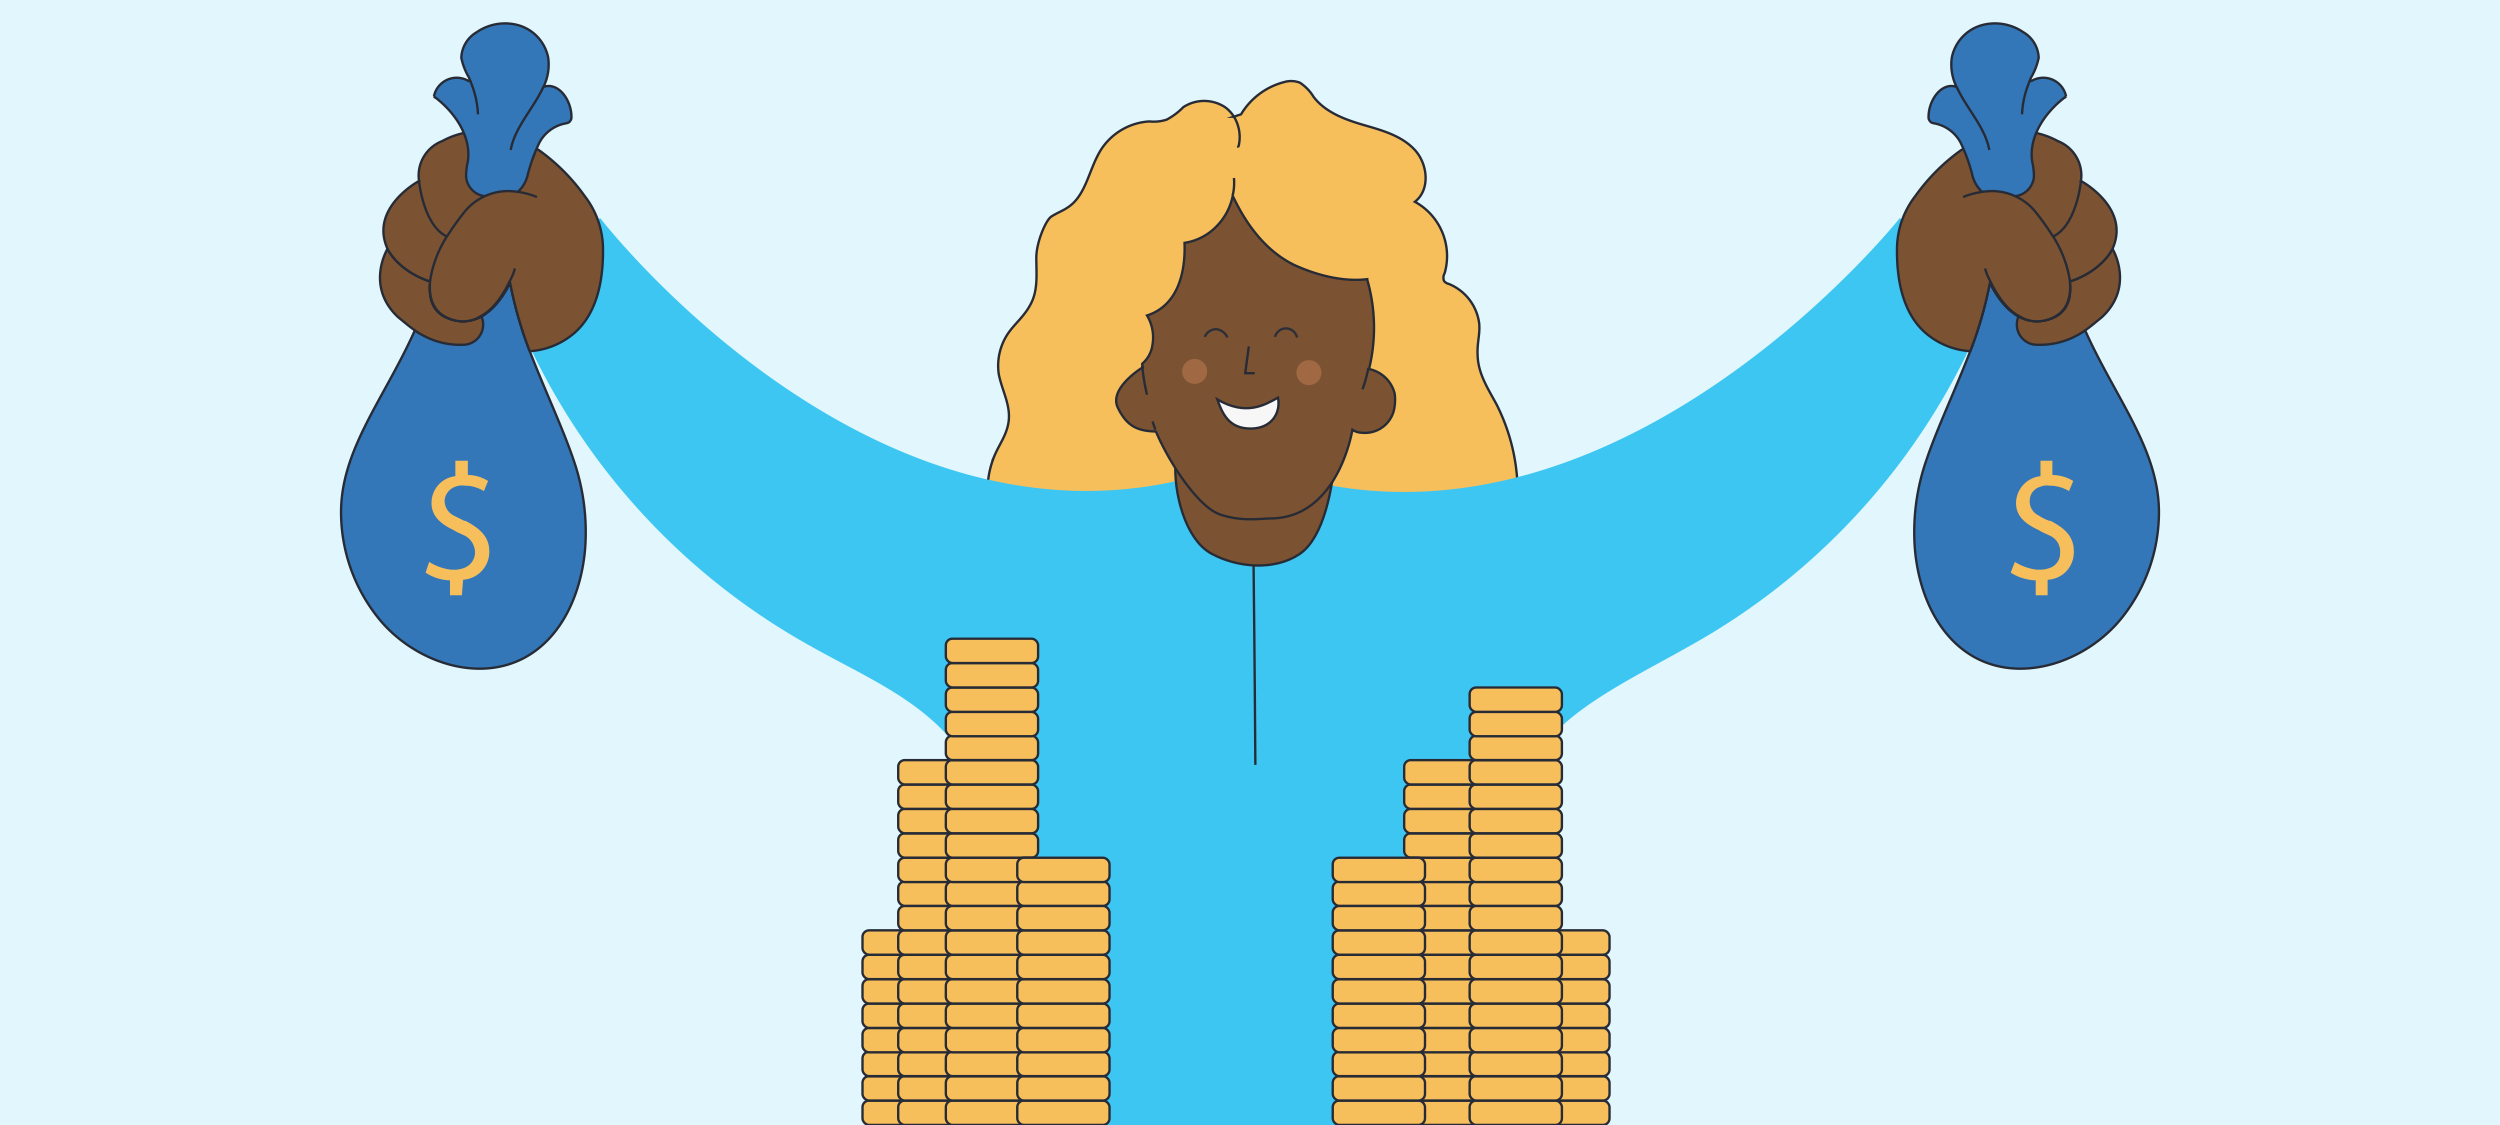 <?xml version="1.0" encoding="utf-8"?>
<svg xmlns="http://www.w3.org/2000/svg" data-name="Capa 3" id="Capa_3" viewBox="0 0 420 189">
  <defs>
    <style>.cls-1{fill:#e1f7fd;}.cls-2,.cls-9{fill:#f7bf5c;}.cls-2,.cls-4,.cls-5,.cls-6,.cls-7{stroke:#272b36;}.cls-10,.cls-2,.cls-4,.cls-5,.cls-6,.cls-7{stroke-miterlimit:10;stroke-width:0.4px;}.cls-3{fill:#3dc6f2;}.cls-4{fill:#3377b8;}.cls-5{fill:#7c5332;}.cls-10,.cls-6{fill:none;}.cls-7{fill:#f7f7f7;}.cls-8{fill:#a06944;}.cls-10{stroke:#2c2f38;}</style>
  </defs>
  <rect class="cls-1" height="189" width="420"/>
  <rect class="cls-2" height="4.09" rx="1.1" width="15.5" x="144.9" y="184.9"/>
  <rect class="cls-2" height="4.09" rx="1.1" width="15.5" x="144.9" y="180.8"/>
  <rect class="cls-2" height="4.09" rx="1.1" width="15.5" x="144.9" y="176.7"/>
  <rect class="cls-2" height="4.09" rx="1.1" width="15.5" x="144.9" y="172.7"/>
  <rect class="cls-2" height="4.09" rx="1.1" width="15.5" x="144.9" y="168.6"/>
  <rect class="cls-2" height="4.09" rx="1.1" width="15.5" x="144.9" y="164.5"/>
  <rect class="cls-2" height="4.09" rx="1.1" width="15.5" x="144.9" y="160.4"/>
  <rect class="cls-2" height="4.09" rx="1.1" width="15.5" x="144.9" y="156.3"/>
  <path class="cls-2" d="M248.5,102.4a32.9,32.9,0,0,0,2.9-34.5c-1.3-2.4-2.8-4.7-3.1-7.4s.4-4.1.2-6.2a8.3,8.3,0,0,0-5.1-6.6,1.4,1.4,0,0,1-.8-.5,1.5,1.5,0,0,1,.1-1.3,10.4,10.4,0,0,0-5-12c2.6-2,2.2-6.3,0-8.7s-5.5-3.3-8.6-4.2-6.4-2.1-8.4-4.7a7.6,7.6,0,0,0-2.3-2.4,4.1,4.1,0,0,0-2.7-.1,11.9,11.9,0,0,0-7.2,5.4l-1.2.4a5.7,5.7,0,0,0-1.5-1.6,6.4,6.4,0,0,0-7,0,11.4,11.4,0,0,1-2.8,2.1,7,7,0,0,1-2.9.3,10.4,10.4,0,0,0-8.1,4.7c-2.1,3.3-2.5,7.8-5.7,9.8-.9.6-1.8.9-2.7,1.5s-2.5,4.3-2.5,6.9.3,5.2-.8,7.5-2.8,3.5-4,5.3a9.7,9.7,0,0,0-1.5,6.8c.5,2.5,1.8,4.8,1.7,7.3s-1.5,4.2-2.4,6.3a15.4,15.4,0,0,0,0,11.9L186,104.1Z"/>
  <path class="cls-3" d="M319.2,36.6S274,93.5,219.9,80.8L210,91.3,198.6,80.6c-54.1,12.8-97.8-44-97.8-44L87.4,54.7a112.7,112.7,0,0,0,48.7,53.8c8.1,4.6,17.1,8.3,23.3,15.3s9.1,65.2,9.1,65.2h83s3.8-59.2,9.1-65.2,15.2-10.7,23.3-15.3a112.7,112.7,0,0,0,48.7-53.8Z"/>
  <path class="cls-4" d="M98.3,92.2c-.6,7.2-3.7,14.7-10,18.2-8.3,4.6-19.3.5-25-6.9a28.4,28.4,0,0,1-6-17c-.2-10.8,7.2-19.4,12.4-31,4.8,3.2,7.6-.8,9.4.1.4-.9,2.3-1.2,1.7-2.4,2.4-1.3,4-3.9,4.9-5.7A66.9,66.9,0,0,0,89,59c2.5,6.5,5.5,12.8,7.3,18.1A36.9,36.9,0,0,1,98.3,92.2Z"/>
  <path class="cls-5" d="M80.9,53.2a3.4,3.4,0,0,1-2.7,4.7,13.1,13.1,0,0,1-8.5-2.4c-.9-.6-1.8-1.4-2.8-2.2-5.6-5.2-1.8-11.5-1.8-11.5s1.7,3.7,7.2,5.5c-.4,3.1.6,5.6,3.7,6.4a6.4,6.4,0,0,0,4.8-.5Z"/>
  <path class="cls-5" d="M95.8,56.5A12.7,12.7,0,0,1,89,59a66.9,66.9,0,0,1-3.3-11.5c-.9,1.8-2.5,4.4-4.9,5.7a6.4,6.4,0,0,1-4.8.5c-3.1-.8-4.1-3.3-3.7-6.4-5.5-1.8-7.2-5.5-7.2-5.5-3.1-6.9,5.3-11.4,5.3-11.4a6.2,6.2,0,0,1,3.9-6.7,13.5,13.5,0,0,1,4.4-1.5,15.1,15.1,0,0,1,8.2,1l3.6,2a32.9,32.9,0,0,1,7.7,7.7,14.7,14.7,0,0,1,3.1,8.5C101.4,46.1,100.7,52.9,95.8,56.5Z"/>
  <path class="cls-6" d="M80.8,53.2a2.4,2.4,0,0,0-.6-.9"/>
  <path class="cls-6" d="M73.5,47.6l-1.2-.3"/>
  <path class="cls-6" d="M70.4,30.4s.9,10,6.9,9.8"/>
  <path class="cls-6" d="M210.6,95s.2,16.7.3,33.5"/>
  <path class="cls-5" d="M224.3,76.7c-.4,5-1.8,13.6-6,16.4s-10.4,2.3-14.8-.1-6.4-10.3-6-15.6l5.2-.7,15.2,1Z"/>
  <path class="cls-5" d="M234.3,68.2a5,5,0,0,1-5.5,4.5,3,3,0,0,1-1.6-.5S224.9,87,213.5,87.1c-1.7,0-4.9.6-8.6-.7s-8.6-8.9-10.7-13.9c-2.9-.1-4.8-.7-6.4-4s4.2-6.8,4.2-6.8a1.3,1.3,0,0,1-.1-.6h0a5,5,0,0,0,1.7-3.1,7.2,7.2,0,0,0-.9-5c5-1.6,6.5-6.9,6.3-12.2a9.4,9.4,0,0,0,5.4-2.8,10.1,10.1,0,0,0,2.7-5.1h0c1.7,3.6,4.8,8.9,10.3,11.6,3.7,1.7,8.2,2.9,12.3,2.4V47a29.2,29.2,0,0,1,.3,15,5.6,5.6,0,0,1,4.3,4.1A7.4,7.4,0,0,1,234.3,68.2Z"/>
  <path class="cls-7" d="M204.5,67.1c.9,2.5,2,4.9,5.6,4.9s5.1-2.7,4.6-5.2C212.4,68.1,209.3,69.9,204.5,67.1Z"/>
  <path class="cls-6" d="M209.8,58.2l-.6,4.5h1.6"/>
  <path class="cls-6" d="M191.9,61.4a31.4,31.4,0,0,0,.8,4.9"/>
  <path class="cls-6" d="M228.9,65.4a24.2,24.2,0,0,0,1-3.6"/>
  <path class="cls-6" d="M194.1,72.2c-.2-.5-.3-1-.5-1.4"/>
  <circle class="cls-8" cx="200.7" cy="62.4" r="2.1"/>
  <circle class="cls-8" cx="219.9" cy="62.6" r="2.1"/>
  <path class="cls-4" d="M79,13.6a3.6,3.6,0,0,0-.4-.9,10.8,10.8,0,0,1-1.1-3,5.2,5.2,0,0,1,2.6-4.3,8.4,8.4,0,0,1,7.2-1.1,7.1,7.1,0,0,1,4.8,5.4,8.5,8.5,0,0,1-.8,4.9h0c2.6-.9,4.8,2.4,4.7,5.2a.8.8,0,0,1-.2.5c-.2.4-.7.4-1.1.5A6.3,6.3,0,0,0,90.6,24a29.2,29.2,0,0,0-1.9,5.2,5.7,5.7,0,0,1-2.4,3.6,5.8,5.8,0,0,1-2.9.5l-2.3-.4a3.6,3.6,0,0,1-2.8-3.2,11.5,11.5,0,0,1,.3-2.6c.6-4.2-2.2-8.3-5.7-10.9a3.9,3.9,0,0,1,5.8-2.6Z"/>
  <path class="cls-6" d="M80.3,19.2A15.8,15.8,0,0,0,79,13.6"/>
  <path class="cls-5" d="M86.5,45.1a8.5,8.5,0,0,1-.8,2c-.9,1.9-2.5,4.7-4.9,6a5.6,5.6,0,0,1-4.8.6c-3.1-.9-4.1-3.5-3.7-6.8a19.3,19.3,0,0,1,3.2-7.8,43.3,43.3,0,0,1,2.7-3.7,9.5,9.5,0,0,1,7-3.3,13.5,13.5,0,0,1,5,1"/>
  <path class="cls-6" d="M91.3,14.6a29.1,29.1,0,0,1-1.7,3c-1.5,2.4-3.3,4.8-3.8,7.6"/>
  <path class="cls-9" d="M82.2,92.9a4.7,4.7,0,0,1-4.4,4.5l-.2,2.6h-2V97.5a7.7,7.7,0,0,1-4.1-1.3l.6-1.8a9,9,0,0,0,3.6,1.3h.3a4.2,4.2,0,0,0,1.7-.2,2.8,2.8,0,0,0,2.1-2.6A3.2,3.2,0,0,0,78.1,90l-1.3-.6-.7-.4c-2.3-1.1-3.7-2.5-3.6-4.7a4.5,4.5,0,0,1,4-4.3V77.4h2.1v2.4a6.5,6.5,0,0,1,3.4,1l-.7,1.7a6.5,6.5,0,0,0-2.8-.9h-.4a3.1,3.1,0,0,0-1.7.2,2.7,2.7,0,0,0-1.7,2.2,2.8,2.8,0,0,0,1.5,2.6l1.8.9h.2C80.9,88.9,82.3,90.4,82.2,92.9Z"/>
  <path class="cls-4" d="M321.7,92.2c.6,7.2,3.7,14.7,10,18.2,8.3,4.6,19.3.5,25-6.9a28.4,28.4,0,0,0,6-17c.2-10.8-7.2-19.4-12.4-31-4.8,3.2-7.6-.8-9.4.1-.4-.9-2.3-1.2-1.7-2.4-2.4-1.3-4-3.9-4.9-5.7A66.9,66.9,0,0,1,331,59c-2.5,6.5-5.5,12.8-7.3,18.1A36.9,36.9,0,0,0,321.7,92.2Z"/>
  <path class="cls-5" d="M339.1,53.2a3.4,3.4,0,0,0,2.7,4.7,13.1,13.1,0,0,0,8.5-2.4c.9-.6,1.8-1.4,2.8-2.2,5.6-5.2,1.8-11.5,1.8-11.5s-1.7,3.7-7.2,5.5c.4,3.1-.6,5.6-3.7,6.4a6.4,6.4,0,0,1-4.8-.5Z"/>
  <path class="cls-5" d="M324.2,56.5A12.7,12.7,0,0,0,331,59a66.9,66.9,0,0,0,3.3-11.5c.9,1.8,2.5,4.4,4.9,5.7a6.4,6.4,0,0,0,4.8.5c3.1-.8,4.1-3.3,3.7-6.4,5.5-1.8,7.2-5.5,7.2-5.5,3.1-6.9-5.3-11.4-5.3-11.4a6.2,6.2,0,0,0-3.9-6.7,13.5,13.5,0,0,0-4.4-1.5,15.1,15.1,0,0,0-8.2,1l-3.6,2a32.9,32.9,0,0,0-7.7,7.7,14.7,14.7,0,0,0-3.1,8.5C318.6,46.1,319.3,52.9,324.2,56.5Z"/>
  <path class="cls-6" d="M339.8,52.3a2.4,2.4,0,0,0-.6.9"/>
  <path class="cls-6" d="M347.7,47.3l-1.2.3"/>
  <path class="cls-6" d="M349.6,30.4s-.9,10-6.9,9.8"/>
  <path class="cls-4" d="M341,13.6a3.6,3.6,0,0,1,.4-.9,10.8,10.8,0,0,0,1.1-3,5.2,5.2,0,0,0-2.6-4.3,8.4,8.4,0,0,0-7.2-1.1,7.1,7.1,0,0,0-4.8,5.4,8.5,8.5,0,0,0,.8,4.9h0c-2.6-.9-4.8,2.4-4.7,5.2a.8.8,0,0,0,.2.5c.2.4.7.4,1.1.5a6.3,6.3,0,0,1,4.1,3.2,29.2,29.2,0,0,1,1.9,5.2,5.7,5.7,0,0,0,2.4,3.6,5.8,5.8,0,0,0,2.9.5l2.3-.4a3.6,3.6,0,0,0,2.8-3.2,11.5,11.5,0,0,0-.3-2.6c-.6-4.2,2.2-8.3,5.7-10.9a3.9,3.9,0,0,0-5.8-2.6Z"/>
  <path class="cls-6" d="M339.7,19.2a15.8,15.8,0,0,1,1.3-5.6"/>
  <path class="cls-5" d="M333.5,45.1a8.5,8.5,0,0,0,.8,2c.9,1.9,2.5,4.7,4.9,6a5.6,5.6,0,0,0,4.8.6c3.1-.9,4.1-3.5,3.7-6.8a19.3,19.3,0,0,0-3.2-7.8,43.3,43.3,0,0,0-2.7-3.7,9.5,9.5,0,0,0-7-3.3,13.5,13.5,0,0,0-5,1"/>
  <path class="cls-6" d="M328.7,14.6a29.1,29.1,0,0,0,1.7,3c1.5,2.4,3.3,4.8,3.8,7.6"/>
  <path class="cls-9" d="M348.4,92.9a4.6,4.6,0,0,1-4.4,4.5V100h-2V97.5a8.3,8.3,0,0,1-4.2-1.3l.7-1.8a9,9,0,0,0,3.6,1.3h.3a4.7,4.7,0,0,0,1.7-.2,2.6,2.6,0,0,0,2-2.6,2.9,2.9,0,0,0-1.7-2.9l-1.3-.6-.7-.4c-2.4-1.1-3.8-2.5-3.7-4.7a4.6,4.6,0,0,1,4.1-4.3V77.4h2v2.4a6.9,6.9,0,0,1,3.5,1l-.7,1.7a6.5,6.5,0,0,0-2.9-.9h-.3a3,3,0,0,0-1.7.2,2.4,2.4,0,0,0-1.7,2.2,2.6,2.6,0,0,0,1.5,2.6,7.4,7.4,0,0,0,1.8.9h.2C347.2,88.9,348.5,90.4,348.4,92.9Z"/>
  <path class="cls-10" d="M202.4,56.6a2.1,2.1,0,0,1,1.9-1.3,2.3,2.3,0,0,1,1.9,1.4"/>
  <path class="cls-10" d="M214.2,56.6a1.9,1.9,0,0,1,3.7.1"/>
  <path class="cls-6" d="M207.3,29.9a9.3,9.3,0,0,1-.2,2.9"/>
  <path class="cls-6" d="M207.3,19.6a6.6,6.6,0,0,1,.8,4.9.4.4,0,0,0-.1.3"/>
  <rect class="cls-2" height="4.09" rx="1.1" width="15.5" x="150.9" y="184.9"/>
  <rect class="cls-2" height="4.09" rx="1.1" width="15.5" x="150.9" y="180.8"/>
  <rect class="cls-2" height="4.09" rx="1.1" width="15.5" x="150.9" y="176.7"/>
  <rect class="cls-2" height="4.09" rx="1.1" width="15.5" x="150.9" y="172.7"/>
  <rect class="cls-2" height="4.09" rx="1.1" width="15.5" x="150.9" y="168.6"/>
  <rect class="cls-2" height="4.09" rx="1.1" width="15.5" x="150.9" y="164.5"/>
  <rect class="cls-2" height="4.09" rx="1.1" width="15.5" x="150.9" y="160.4"/>
  <rect class="cls-2" height="4.09" rx="1.1" width="15.5" x="150.9" y="156.3"/>
  <rect class="cls-2" height="4.09" rx="1.1" width="15.5" x="150.9" y="152.2"/>
  <rect class="cls-2" height="4.09" rx="1.1" width="15.5" x="150.9" y="148.1"/>
  <rect class="cls-2" height="4.09" rx="1.1" width="15.5" x="150.9" y="144.1"/>
  <rect class="cls-2" height="4.09" rx="1.1" width="15.5" x="150.9" y="140"/>
  <rect class="cls-2" height="4.09" rx="1.1" width="15.5" x="150.9" y="135.9"/>
  <rect class="cls-2" height="4.09" rx="1.1" width="15.5" x="150.9" y="131.8"/>
  <rect class="cls-2" height="4.09" rx="1.1" width="15.5" x="150.9" y="127.7"/>
  <rect class="cls-2" height="4.09" rx="1.1" width="15.5" x="158.9" y="184.9"/>
  <rect class="cls-2" height="4.09" rx="1.1" width="15.5" x="158.9" y="180.8"/>
  <rect class="cls-2" height="4.09" rx="1.1" width="15.5" x="158.9" y="176.7"/>
  <rect class="cls-2" height="4.09" rx="1.1" width="15.5" x="158.9" y="172.7"/>
  <rect class="cls-2" height="4.09" rx="1.1" width="15.5" x="158.9" y="168.6"/>
  <rect class="cls-2" height="4.09" rx="1.1" width="15.5" x="158.9" y="164.5"/>
  <rect class="cls-2" height="4.09" rx="1.1" width="15.5" x="158.9" y="160.4"/>
  <rect class="cls-2" height="4.09" rx="1.1" width="15.5" x="158.9" y="156.3"/>
  <rect class="cls-2" height="4.09" rx="1.1" width="15.5" x="158.9" y="152.2"/>
  <rect class="cls-2" height="4.09" rx="1.1" width="15.5" x="158.9" y="148.1"/>
  <rect class="cls-2" height="4.09" rx="1.1" width="15.5" x="158.9" y="144.1"/>
  <rect class="cls-2" height="4.09" rx="1.1" width="15.5" x="158.9" y="140"/>
  <rect class="cls-2" height="4.09" rx="1.1" width="15.5" x="158.9" y="135.9"/>
  <rect class="cls-2" height="4.09" rx="1.1" width="15.5" x="158.9" y="131.8"/>
  <rect class="cls-2" height="4.09" rx="1.1" width="15.5" x="158.9" y="127.7"/>
  <rect class="cls-2" height="4.09" rx="1.1" width="15.5" x="158.9" y="123.6"/>
  <rect class="cls-2" height="4.09" rx="1.1" width="15.5" x="158.9" y="119.6"/>
  <rect class="cls-2" height="4.09" rx="1.1" width="15.5" x="158.9" y="115.5"/>
  <rect class="cls-2" height="4.09" rx="1.1" width="15.5" x="158.9" y="111.4"/>
  <rect class="cls-2" height="4.09" rx="1.1" width="15.5" x="158.9" y="107.3"/>
  <rect class="cls-2" height="4.09" rx="1.1" width="15.5" x="170.9" y="184.9"/>
  <rect class="cls-2" height="4.09" rx="1.1" width="15.5" x="170.9" y="180.8"/>
  <rect class="cls-2" height="4.09" rx="1.1" width="15.5" x="170.9" y="176.7"/>
  <rect class="cls-2" height="4.09" rx="1.1" width="15.5" x="170.9" y="172.7"/>
  <rect class="cls-2" height="4.09" rx="1.1" width="15.5" x="170.9" y="168.6"/>
  <rect class="cls-2" height="4.09" rx="1.1" width="15.5" x="170.9" y="164.5"/>
  <rect class="cls-2" height="4.09" rx="1.1" width="15.5" x="170.9" y="160.4"/>
  <rect class="cls-2" height="4.09" rx="1.1" width="15.5" x="170.9" y="156.3"/>
  <rect class="cls-2" height="4.09" rx="1.1" width="15.5" x="170.9" y="152.2"/>
  <rect class="cls-2" height="4.09" rx="1.1" width="15.5" x="170.9" y="148.1"/>
  <rect class="cls-2" height="4.09" rx="1.1" width="15.5" x="170.9" y="144.1"/>
  <rect class="cls-2" height="4.09" rx="1.1" width="15.5" x="254.9" y="184.9"/>
  <rect class="cls-2" height="4.09" rx="1.1" width="15.5" x="254.9" y="180.8"/>
  <rect class="cls-2" height="4.09" rx="1.1" width="15.5" x="254.9" y="176.7"/>
  <rect class="cls-2" height="4.09" rx="1.1" width="15.5" x="254.9" y="172.7"/>
  <rect class="cls-2" height="4.09" rx="1.1" width="15.5" x="254.9" y="168.6"/>
  <rect class="cls-2" height="4.09" rx="1.1" width="15.5" x="254.9" y="164.5"/>
  <rect class="cls-2" height="4.09" rx="1.1" width="15.5" x="254.9" y="160.4"/>
  <rect class="cls-2" height="4.09" rx="1.1" width="15.5" x="254.9" y="156.3"/>
  <rect class="cls-2" height="4.09" rx="1.1" width="15.5" x="235.9" y="184.9"/>
  <rect class="cls-2" height="4.09" rx="1.1" width="15.5" x="235.9" y="180.8"/>
  <rect class="cls-2" height="4.09" rx="1.1" width="15.5" x="235.9" y="176.7"/>
  <rect class="cls-2" height="4.09" rx="1.1" width="15.5" x="235.9" y="172.7"/>
  <rect class="cls-2" height="4.09" rx="1.1" width="15.5" x="235.9" y="168.6"/>
  <rect class="cls-2" height="4.09" rx="1.1" width="15.5" x="235.9" y="164.5"/>
  <rect class="cls-2" height="4.09" rx="1.1" width="15.5" x="235.9" y="160.4"/>
  <rect class="cls-2" height="4.09" rx="1.1" width="15.5" x="235.9" y="156.3"/>
  <rect class="cls-2" height="4.09" rx="1.1" width="15.5" x="235.9" y="152.2"/>
  <rect class="cls-2" height="4.09" rx="1.1" width="15.5" x="235.9" y="148.1"/>
  <rect class="cls-2" height="4.09" rx="1.1" width="15.5" x="235.9" y="144.1"/>
  <rect class="cls-2" height="4.09" rx="1.1" width="15.5" x="235.9" y="140"/>
  <rect class="cls-2" height="4.09" rx="1.1" width="15.5" x="235.9" y="135.9"/>
  <rect class="cls-2" height="4.09" rx="1.1" width="15.5" x="235.9" y="131.8"/>
  <rect class="cls-2" height="4.09" rx="1.1" width="15.5" x="235.9" y="127.7"/>
  <rect class="cls-2" height="4.09" rx="1.1" width="15.5" x="246.9" y="184.9"/>
  <rect class="cls-2" height="4.09" rx="1.1" width="15.5" x="246.9" y="180.8"/>
  <rect class="cls-2" height="4.09" rx="1.1" width="15.5" x="246.9" y="176.7"/>
  <rect class="cls-2" height="4.09" rx="1.1" width="15.5" x="246.9" y="172.7"/>
  <rect class="cls-2" height="4.09" rx="1.1" width="15.5" x="246.9" y="168.6"/>
  <rect class="cls-2" height="4.09" rx="1.1" width="15.5" x="246.9" y="164.5"/>
  <rect class="cls-2" height="4.09" rx="1.1" width="15.5" x="246.9" y="160.4"/>
  <rect class="cls-2" height="4.09" rx="1.1" width="15.5" x="246.9" y="156.3"/>
  <rect class="cls-2" height="4.09" rx="1.1" width="15.5" x="246.9" y="152.2"/>
  <rect class="cls-2" height="4.09" rx="1.1" width="15.5" x="246.9" y="148.1"/>
  <rect class="cls-2" height="4.09" rx="1.1" width="15.5" x="246.9" y="144.1"/>
  <rect class="cls-2" height="4.09" rx="1.1" width="15.5" x="246.9" y="140"/>
  <rect class="cls-2" height="4.09" rx="1.1" width="15.5" x="246.9" y="135.9"/>
  <rect class="cls-2" height="4.09" rx="1.1" width="15.5" x="246.9" y="131.8"/>
  <rect class="cls-2" height="4.09" rx="1.1" width="15.5" x="246.9" y="127.7"/>
  <rect class="cls-2" height="4.09" rx="1.1" width="15.5" x="246.9" y="123.6"/>
  <rect class="cls-2" height="4.09" rx="1.1" width="15.5" x="246.9" y="119.6"/>
  <rect class="cls-2" height="4.09" rx="1.1" width="15.5" x="246.9" y="115.5"/>
  <rect class="cls-2" height="4.09" rx="1.1" width="15.5" x="223.9" y="184.9"/>
  <rect class="cls-2" height="4.09" rx="1.1" width="15.5" x="223.9" y="180.8"/>
  <rect class="cls-2" height="4.09" rx="1.1" width="15.5" x="223.9" y="176.7"/>
  <rect class="cls-2" height="4.09" rx="1.1" width="15.5" x="223.9" y="172.7"/>
  <rect class="cls-2" height="4.09" rx="1.1" width="15.5" x="223.9" y="168.6"/>
  <rect class="cls-2" height="4.09" rx="1.1" width="15.5" x="223.9" y="164.5"/>
  <rect class="cls-2" height="4.09" rx="1.1" width="15.5" x="223.9" y="160.4"/>
  <rect class="cls-2" height="4.09" rx="1.1" width="15.5" x="223.9" y="156.3"/>
  <rect class="cls-2" height="4.09" rx="1.1" width="15.5" x="223.9" y="152.2"/>
  <rect class="cls-2" height="4.09" rx="1.1" width="15.5" x="223.9" y="148.1"/>
  <rect class="cls-2" height="4.09" rx="1.1" width="15.5" x="223.9" y="144.1"/>
</svg>